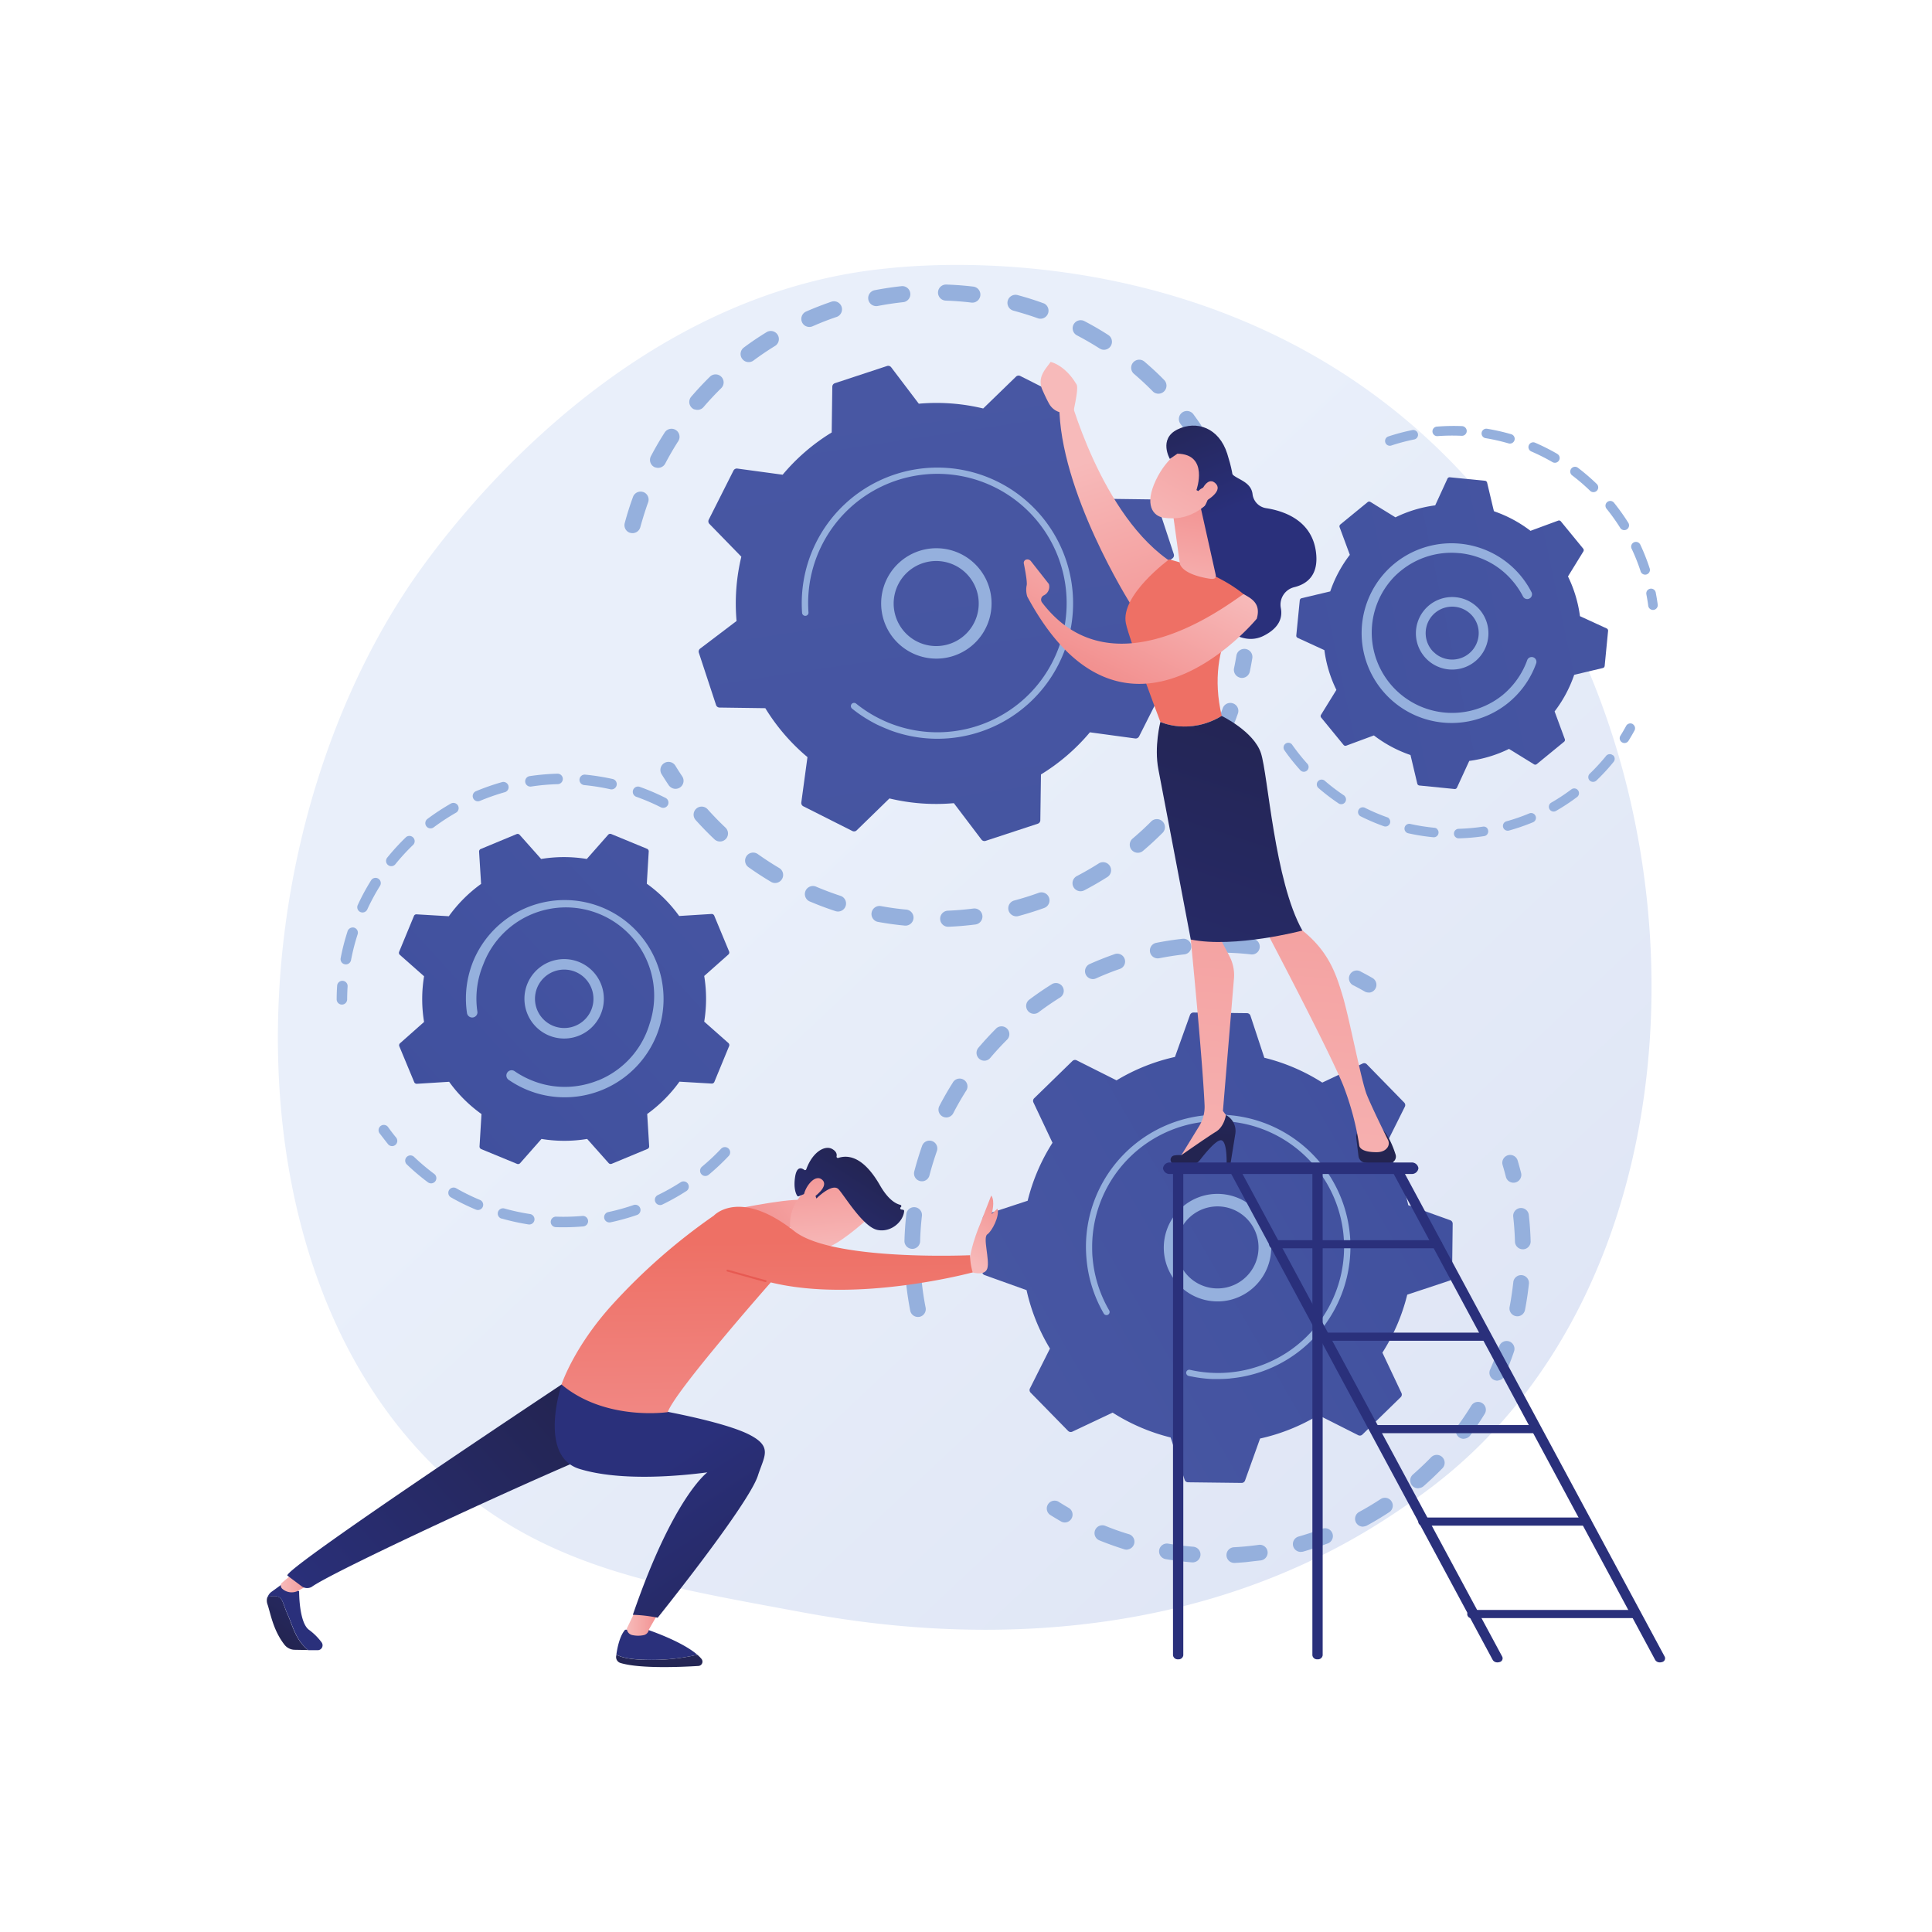 <svg xmlns="http://www.w3.org/2000/svg" xmlns:xlink="http://www.w3.org/1999/xlink" viewBox="0 0 700 700"><defs><linearGradient id="a" x1="643.85" y1="671.15" x2="292.93" y2="297.59" gradientUnits="userSpaceOnUse"><stop offset="0" stop-color="#dae1f3"></stop><stop offset="1" stop-color="#e9effa"></stop></linearGradient><linearGradient id="b" x1="-259.86" y1="-1042.79" x2="7.55" y2="-571" gradientTransform="translate(194.02 1187.42) rotate(20.97)" gradientUnits="userSpaceOnUse"><stop offset="0" stop-color="#4857a3"></stop><stop offset="1" stop-color="#40509e"></stop></linearGradient><linearGradient id="c" x1="-4675.39" y1="4136.9" x2="-4517.38" y2="3894.62" gradientTransform="translate(-5565.65 -169.67) rotate(-135.11)" xlink:href="#b"></linearGradient><linearGradient id="d" x1="-119.12" y1="-743.95" x2="-223.81" y2="-569.17" gradientTransform="translate(206.02 1016.88) rotate(16.64)" xlink:href="#b"></linearGradient><linearGradient id="e" x1="415.58" y1="812.39" x2="609.49" y2="722.06" gradientTransform="translate(-141.5 -264.28) rotate(-5.1)" xlink:href="#b"></linearGradient><linearGradient id="f" x1="429.1" y1="142.02" x2="446.13" y2="184.74" gradientUnits="userSpaceOnUse"><stop offset="0" stop-color="#232451"></stop><stop offset="1" stop-color="#2a307b"></stop></linearGradient><linearGradient id="g" x1="101.26" y1="-247.03" x2="132.73" y2="-175.44" gradientTransform="translate(273.92 401.19) rotate(5.69)" gradientUnits="userSpaceOnUse"><stop offset="0" stop-color="#f7baba"></stop><stop offset="1" stop-color="#f2908f"></stop></linearGradient><linearGradient id="h" x1="498.22" y1="407.98" x2="495.78" y2="358.03" xlink:href="#f"></linearGradient><linearGradient id="i" x1="430.33" y1="472.5" x2="451.12" y2="229.59" gradientTransform="matrix(1, 0, 0, 1, 0, 0)" xlink:href="#g"></linearGradient><linearGradient id="j" x1="436.46" y1="411.59" x2="442.96" y2="366.91" xlink:href="#f"></linearGradient><linearGradient id="k" x1="472.14" y1="476.12" x2="492.93" y2="233.14" gradientTransform="matrix(1, 0, 0, 1, 0, 0)" xlink:href="#g"></linearGradient><linearGradient id="l" x1="572.01" y1="130.74" x2="489.77" y2="190.13" gradientUnits="userSpaceOnUse"><stop offset="0" stop-color="#f2908f"></stop><stop offset="1" stop-color="#ee7065"></stop></linearGradient><linearGradient id="m" x1="462.45" y1="248.95" x2="403.2" y2="432.34" xlink:href="#f"></linearGradient><linearGradient id="n" x1="428.5" y1="222.22" x2="436.22" y2="179.17" gradientTransform="matrix(1, 0, 0, 1, 0, 0)" xlink:href="#g"></linearGradient><linearGradient id="o" x1="418.2" y1="196.24" x2="452.26" y2="135.61" gradientTransform="matrix(1, 0, 0, 1, 0, 0)" xlink:href="#g"></linearGradient><linearGradient id="p" x1="425.52" y1="143.44" x2="442.56" y2="186.17" xlink:href="#f"></linearGradient><linearGradient id="q" x1="425.45" y1="200.31" x2="459.51" y2="139.69" gradientTransform="matrix(1, 0, 0, 1, 0, 0)" xlink:href="#g"></linearGradient><linearGradient id="r" x1="92.8" y1="-249.4" x2="114.53" y2="-199.95" xlink:href="#g"></linearGradient><linearGradient id="s" x1="908.5" y1="-1142.3" x2="957.97" y2="-1142.3" gradientTransform="translate(-195.75 -1123.33) rotate(116.55)" xlink:href="#g"></linearGradient><linearGradient id="t" x1="632.12" y1="282.45" x2="546.22" y2="378.4" xlink:href="#f"></linearGradient><linearGradient id="u" x1="660.15" y1="307.55" x2="574.26" y2="403.5" xlink:href="#f"></linearGradient><linearGradient id="v" x1="702.85" y1="345.78" x2="616.96" y2="441.73" xlink:href="#f"></linearGradient><linearGradient id="w" x1="670.18" y1="316.52" x2="584.28" y2="412.47" xlink:href="#f"></linearGradient><linearGradient id="x" x1="610.78" y1="263.35" x2="524.89" y2="359.3" xlink:href="#f"></linearGradient><linearGradient id="y" x1="637.56" y1="287.32" x2="551.66" y2="383.27" xlink:href="#f"></linearGradient><linearGradient id="z" x1="664.26" y1="311.22" x2="578.36" y2="407.17" xlink:href="#f"></linearGradient><linearGradient id="aa" x1="690.64" y1="334.84" x2="604.74" y2="430.79" xlink:href="#f"></linearGradient><linearGradient id="ab" x1="717.49" y1="358.88" x2="631.6" y2="454.83" xlink:href="#f"></linearGradient><linearGradient id="ac" x1="744.01" y1="382.62" x2="658.11" y2="478.57" xlink:href="#f"></linearGradient><linearGradient id="ad" x1="242.63" y1="542.55" x2="240.5" y2="568.75" xlink:href="#f"></linearGradient><linearGradient id="ae" x1="238.84" y1="605.58" x2="239.14" y2="565.67" xlink:href="#f"></linearGradient><linearGradient id="af" x1="227.12" y1="588.27" x2="238.81" y2="588.27" gradientTransform="matrix(1, 0, 0, 1, 0, 0)" xlink:href="#g"></linearGradient><linearGradient id="ag" x1="100.42" y1="594.41" x2="124.79" y2="555.73" xlink:href="#f"></linearGradient><linearGradient id="ah" x1="129.01" y1="564.08" x2="112.87" y2="581.14" xlink:href="#f"></linearGradient><linearGradient id="ai" x1="101.73" y1="572.59" x2="114.73" y2="572.59" gradientTransform="matrix(1, 0, 0, 1, 0, 0)" xlink:href="#g"></linearGradient><linearGradient id="aj" x1="207.95" y1="507.17" x2="114.26" y2="590.28" xlink:href="#f"></linearGradient><linearGradient id="ak" x1="292.5" y1="613.81" x2="237.67" y2="531.57" xlink:href="#f"></linearGradient><linearGradient id="al" x1="314.1" y1="415.62" x2="269.42" y2="445.67" gradientTransform="matrix(1, 0, 0, 1, 0, 0)" xlink:href="#g"></linearGradient><linearGradient id="am" x1="301.63" y1="454.41" x2="298.79" y2="417.86" gradientTransform="matrix(1, 0, 0, 1, 0, 0)" xlink:href="#g"></linearGradient><linearGradient id="an" x1="2308.65" y1="1542.79" x2="2334.43" y2="1575.99" gradientTransform="translate(1006.11 -2268.81) rotate(70.65)" xlink:href="#f"></linearGradient><linearGradient id="ao" x1="296.72" y1="454.79" x2="293.88" y2="418.24" gradientTransform="matrix(1, 0, 0, 1, 0, 0)" xlink:href="#g"></linearGradient><linearGradient id="ap" x1="110.55" y1="762.61" x2="144.77" y2="762.61" gradientTransform="matrix(0.41, -0.7, -0.86, -0.51, 962.22, 923.97)" xlink:href="#g"></linearGradient><linearGradient id="aq" x1="278.71" y1="537.09" x2="277.5" y2="449.76" xlink:href="#l"></linearGradient><linearGradient id="ar" x1="325.5" y1="361.46" x2="249.35" y2="500.97" gradientUnits="userSpaceOnUse"><stop offset="0" stop-color="#e2473d"></stop><stop offset="1" stop-color="#e9615a"></stop></linearGradient></defs><title>objectif_icone</title><path d="M538.49,521.28c-13,13.35-24.55,21.2-33.42,27.13C418.51,606.2,319.58,589.54,289,583.85c-49.36-9.19-91-15.67-126.81-48C80.85,462.36,84.8,309.07,147,214.12c7.37-11.26,69.42-103.25,168.58-116.21,2.42-.31,4.23-.49,5.82-.66,15.34-1.63,110.39-10.2,187.89,54.74a231,231,0,0,1,45.51,51.63C615.29,297.11,615.48,441.92,538.49,521.28Z" fill="url(#a)"></path><path d="M228.12,193a2.91,2.91,0,0,1-1.77-3.47c.85-3.18,1.85-6.37,3-9.49a2.92,2.92,0,0,1,3.73-1.75l.05,0a2.92,2.92,0,0,1,1.7,3.71c-1.07,3-2,6-2.83,9a2.92,2.92,0,0,1-3.57,2.07Zm9.26-23.64a2.3,2.3,0,0,1-.32-.15,2.91,2.91,0,0,1-1.22-3.93c1.54-2.93,3.21-5.82,5-8.59a2.91,2.91,0,1,1,4.91,3.14c-1.69,2.63-3.28,5.38-4.74,8.16A2.92,2.92,0,0,1,237.38,169.31Zm14.24-21a2.61,2.61,0,0,1-.86-.51,2.92,2.92,0,0,1-.32-4.11c2.15-2.5,4.43-4.95,6.79-7.26a2.91,2.91,0,1,1,4.08,4.16c-2.23,2.19-4.4,4.51-6.44,6.89A2.89,2.89,0,0,1,251.62,148.29ZM270.2,131a2.89,2.89,0,0,1-1.3-1,2.92,2.92,0,0,1,.61-4.08c2.65-2,5.42-3.84,8.23-5.57a2.92,2.92,0,0,1,3.06,5c-2.67,1.64-5.3,3.42-7.82,5.29A2.91,2.91,0,0,1,270.2,131Zm22-12.73a2.86,2.86,0,0,1-1.62-1.55,2.91,2.91,0,0,1,1.49-3.84c3-1.32,6.14-2.53,9.26-3.6a2.92,2.92,0,0,1,1.89,5.52c-3,1-5.94,2.16-8.81,3.42A2.88,2.88,0,0,1,292.17,118.25Zm24.24-7.55a2.91,2.91,0,0,1,.49-5.58c3.24-.63,6.55-1.12,9.83-1.47a2.92,2.92,0,0,1,.61,5.8c-3.12.33-6.26.8-9.34,1.39A2.85,2.85,0,0,1,316.41,110.7Zm102.22,31.74a2.89,2.89,0,0,1-1-.68c-2.2-2.23-4.53-4.39-6.92-6.43a2.92,2.92,0,0,1,3.79-4.43c2.51,2.14,5,4.42,7.28,6.77a2.92,2.92,0,0,1-3.12,4.77Zm-76.92-33.73a2.91,2.91,0,0,1,1.14-5.63c3.3.11,6.63.36,9.91.76a2.92,2.92,0,0,1-.7,5.79c-3.11-.38-6.28-.62-9.41-.73A2.91,2.91,0,0,1,341.71,108.71Zm57.17,17.77a2.89,2.89,0,0,1-.53-.26c-2.64-1.68-5.39-3.27-8.18-4.73a2.91,2.91,0,1,1,2.71-5.16c2.92,1.53,5.82,3.2,8.6,5a2.91,2.91,0,0,1-2.6,5.18Zm-32.07-14.06a2.92,2.92,0,0,1,1.8-5.54c3.18.85,6.38,1.85,9.48,3l.06,0a2.92,2.92,0,0,1-2,5.47c-2.95-1.06-6-2-9-2.81Z" fill="#95b0dd"></path><path d="M431.62,158.25a2.94,2.94,0,0,1-1.37-1.08c-.84-1.25-1.73-2.49-2.63-3.71a2.92,2.92,0,0,1,4.69-3.47c.94,1.28,1.88,2.59,2.76,3.9a2.91,2.91,0,0,1-3.45,4.36Z" fill="#95b0dd"></path><path d="M448.93,245.41a2.92,2.92,0,0,1-1.81-3.32c.31-1.47.6-3,.84-4.47a2.92,2.92,0,1,1,5.75,1c-.26,1.57-.56,3.15-.88,4.7a2.92,2.92,0,0,1-3.45,2.25A3,3,0,0,1,448.93,245.41Z" fill="#95b0dd"></path><path d="M297.31,328.2c-1.25-.48-2.5-1-3.75-1.51a2.92,2.92,0,1,1,2.27-5.37c2.88,1.21,5.79,2.31,8.7,3.26a2.91,2.91,0,1,1-1.81,5.54C300.92,329.53,299.1,328.88,297.31,328.2Zm-17.48-8.45a3.11,3.11,0,0,1-.45-.22c-2.79-1.66-5.55-3.45-8.19-5.33a2.91,2.91,0,1,1,3.38-4.75c2.51,1.79,5.13,3.49,7.79,5.07a2.92,2.92,0,0,1-2.53,5.23Zm37.76,14.13a2.92,2.92,0,0,1,1.57-5.59c3,.55,6.12,1,9.19,1.27a2.91,2.91,0,1,1-.55,5.8c-3.24-.3-6.5-.76-9.69-1.34A3.07,3.07,0,0,1,317.59,333.88Zm-57.72-29.17a2.87,2.87,0,0,1-1-.6c-2.36-2.23-4.66-4.59-6.82-7a2.91,2.91,0,1,1,4.34-3.89c2.06,2.3,4.24,4.54,6.48,6.66a2.91,2.91,0,0,1-3,4.84ZM342.5,335.6a2.92,2.92,0,0,1,.92-5.64c3.08-.13,6.19-.39,9.25-.78a2.91,2.91,0,0,1,.74,5.78c-3.23.41-6.51.69-9.74.82A3,3,0,0,1,342.5,335.6Zm24.69-3.8a2.91,2.91,0,0,1,.28-5.53c3-.8,6-1.74,8.87-2.78a2.91,2.91,0,1,1,2,5.48c-3.05,1.1-6.19,2.08-9.33,2.93A2.87,2.87,0,0,1,367.19,331.8Zm23.27-9.08a2.89,2.89,0,0,1-1.54-1.37,2.92,2.92,0,0,1,1.23-3.93c2.74-1.43,5.45-3,8.05-4.65a2.92,2.92,0,0,1,3.12,4.93c-2.73,1.73-5.58,3.38-8.46,4.88A2.89,2.89,0,0,1,390.46,322.72Zm20.74-13.94a2.91,2.91,0,0,1-.84-4.94c2.36-2,4.66-4.11,6.83-6.3a2.92,2.92,0,0,1,4.13,4.12c-2.29,2.3-4.71,4.53-7.19,6.63A2.91,2.91,0,0,1,411.2,308.78Zm17.18-18.16a2.81,2.81,0,0,1-.72-.39,2.92,2.92,0,0,1-.57-4.08c1.86-2.46,3.63-5,5.28-7.65a2.91,2.91,0,0,1,4.93,3.11c-1.73,2.75-3.6,5.46-5.55,8A2.9,2.9,0,0,1,428.38,290.62Zm12.76-21.47-.17-.07a2.92,2.92,0,0,1-1.45-3.86c.94-2.07,1.83-4.19,2.64-6.31.3-.77.58-1.53.86-2.3a2.9,2.9,0,0,1,3.72-1.76,2.87,2.87,0,0,1,1.76,3.72c-.29.81-.58,1.62-.89,2.43-.86,2.22-1.79,4.46-2.78,6.63A2.92,2.92,0,0,1,441.14,269.15Z" fill="#95b0dd"></path><path d="M243.67,285.59a3,3,0,0,1-1.38-1.09c-.88-1.31-1.75-2.67-2.58-4a2.92,2.92,0,0,1,5-3.06c.79,1.29,1.62,2.58,2.45,3.82a2.91,2.91,0,0,1-3.46,4.35Z" fill="#95b0dd"></path><path d="M259.44,255.43a1.34,1.34,0,0,0,1.27.93l16.58.23a72.49,72.49,0,0,0,15.27,17.73l-2.23,16.42a1.36,1.36,0,0,0,.74,1.4l17.76,8.95a1.37,1.37,0,0,0,1.56-.24l11.87-11.56A72.35,72.35,0,0,0,345.6,291l10,13.19a1.37,1.37,0,0,0,1.51.47L376,298.45a1.34,1.34,0,0,0,.93-1.27l.23-16.58a72.49,72.49,0,0,0,17.73-15.27l16.42,2.23a1.39,1.39,0,0,0,1.4-.74l8.95-17.76a1.37,1.37,0,0,0-.24-1.56L409.9,235.62a72.27,72.27,0,0,0,1.73-23.33l13.19-10a1.37,1.37,0,0,0,.47-1.51l-6.23-18.89a1.37,1.37,0,0,0-1.28-.94l-16.57-.22A72.12,72.12,0,0,0,385.94,163l2.23-16.42a1.37,1.37,0,0,0-.74-1.4l-17.76-8.95a1.35,1.35,0,0,0-1.56.24L356.23,148a72.27,72.27,0,0,0-23.33-1.73l-10-13.19a1.37,1.37,0,0,0-1.51-.47l-18.89,6.23a1.36,1.36,0,0,0-.94,1.27l-.22,16.58A72.12,72.12,0,0,0,283.57,172l-16.42-2.23a1.36,1.36,0,0,0-1.4.74l-8.95,17.76a1.35,1.35,0,0,0,.24,1.56l11.56,11.87A72.35,72.35,0,0,0,266.87,225l-13.19,10a1.35,1.35,0,0,0-.47,1.51Z" fill="url(#b)"></path><path d="M332.08,237.3a20,20,0,1,1,2.81.85A20.29,20.29,0,0,1,332.08,237.3Zm12.68-33a16,16,0,0,0-2.17-.66,15.41,15.41,0,1,0,2.17.66Z" fill="#95b0dd"></path><path d="M322.13,264.41q-2.34-.9-4.62-2h0c-.47-.24-.95-.49-1.41-.75a49.81,49.81,0,0,1-6.6-4.3l-.08-.07-.24-.18-.46-.37a1.19,1.19,0,0,1-.36-1.33,1.39,1.39,0,0,1,.18-.31,1.17,1.17,0,0,1,1.64-.18,46.88,46.88,0,0,0,53.44,3.79,46.53,46.53,0,0,0,17.83-19.12,47.72,47.72,0,0,0,1.95-4.41,46.83,46.83,0,1,0-90.47-13.28,1.21,1.21,0,0,1-.07.5,1.17,1.17,0,0,1-2.25-.33,49.16,49.16,0,1,1,95,13.94c-.6,1.57-1.29,3.11-2.05,4.63a49.18,49.18,0,0,1-61.4,23.81Z" fill="#95b0dd"></path><path d="M591.92,262.66a1.72,1.72,0,0,1,.3,2c-.7,1.29-1.45,2.58-2.23,3.82a1.73,1.73,0,0,1-2.93-1.83c.74-1.19,1.46-2.41,2.12-3.64a1.74,1.74,0,0,1,2.35-.7A2,2,0,0,1,591.92,262.66Z" fill="#95b0dd"></path><path d="M584.52,273.71a1.73,1.73,0,0,1,.13,2.32c-1.6,2-3.31,3.86-5.09,5.65l-1.15,1.12a1.78,1.78,0,0,1-2.44,0,1.74,1.74,0,0,1,0-2.45l1.09-1.07c1.7-1.71,3.33-3.52,4.85-5.39a1.73,1.73,0,0,1,2.43-.26Zm-12.93,12.45c0,.06.11.12.16.19a1.73,1.73,0,0,1-.34,2.42,75,75,0,0,1-7.69,5.07,1.73,1.73,0,0,1-1.72-3,72.41,72.41,0,0,0,7.33-4.83A1.72,1.72,0,0,1,571.59,286.16ZM556,295.1a1.82,1.82,0,0,1,.37.56,1.73,1.73,0,0,1-.93,2.26,75.86,75.86,0,0,1-8.7,3,1.73,1.73,0,0,1-.93-3.34,70.23,70.23,0,0,0,8.3-2.88A1.73,1.73,0,0,1,556,295.1Zm-17.3,4.84a1.68,1.68,0,0,1,.49,1,1.73,1.73,0,0,1-1.45,2,74.35,74.35,0,0,1-9.17.81,1.73,1.73,0,1,1-.09-3.46,71.27,71.27,0,0,0,8.74-.77A1.71,1.71,0,0,1,538.72,299.94Zm-18,.47a1.67,1.67,0,0,1,.5,1.39,1.72,1.72,0,0,1-1.88,1.55,75.08,75.08,0,0,1-9.09-1.44,1.73,1.73,0,0,1,.75-3.38,72.42,72.42,0,0,0,8.67,1.38A1.68,1.68,0,0,1,520.77,300.41Zm-17.51-3.91a1.73,1.73,0,0,1-1.8,2.86,75.23,75.23,0,0,1-8.46-3.62,1.73,1.73,0,0,1,1.55-3.09,71.69,71.69,0,0,0,8.07,3.45A1.83,1.83,0,0,1,503.26,296.5Zm-16-8.06a1.73,1.73,0,0,1-2.18,2.66,74.5,74.5,0,0,1-7.32-5.59A1.73,1.73,0,1,1,480,282.9a71.29,71.29,0,0,0,7,5.32A1.88,1.88,0,0,1,487.23,288.44Zm-19.17-18.8a1.55,1.55,0,0,1,.19.24,74.58,74.58,0,0,0,4.72,6c.25.29.5.57.76.85a1.74,1.74,0,0,1-.13,2.45,1.71,1.71,0,0,1-2.44-.13l-.8-.9a74.34,74.34,0,0,1-4.94-6.3,1.73,1.73,0,0,1,2.64-2.22Z" fill="#95b0dd"></path><path d="M578.59,175.4a1.73,1.73,0,0,1-2.43,2.46,71.71,71.71,0,0,0-6.55-5.63,1.73,1.73,0,1,1,2.1-2.75,75.4,75.4,0,0,1,6.86,5.9Zm6,6.53a.86.86,0,0,1,.13.14,76.39,76.39,0,0,1,5.26,7.37,1.73,1.73,0,0,1-2.93,1.84,70.82,70.82,0,0,0-5-7,1.73,1.73,0,0,1,2.56-2.31Zm-20-17.21a1.73,1.73,0,0,1-2.09,2.72,72.18,72.18,0,0,0-7.71-3.88,1.73,1.73,0,0,1,1.36-3.18,77.45,77.45,0,0,1,8.09,4.07A1.91,1.91,0,0,1,564.52,164.72Zm29.41,32.18a1.66,1.66,0,0,1,.34.49,73.43,73.43,0,0,1,3.33,8.43,1.73,1.73,0,1,1-3.28,1.07,70.17,70.17,0,0,0-3.18-8,1.73,1.73,0,0,1,2.79-2ZM548.3,157.77a1.73,1.73,0,0,1-1.71,2.88,72.78,72.78,0,0,0-8.42-1.91,1.73,1.73,0,0,1,.56-3.41,76.17,76.17,0,0,1,8.83,2A1.78,1.78,0,0,1,548.3,157.77Zm-17.42-2.87a1.74,1.74,0,0,1-1.3,3A73,73,0,0,0,521,158a1.73,1.73,0,1,1-.28-3.44,76.07,76.07,0,0,1,9.06-.17A1.76,1.76,0,0,1,530.88,154.9Zm-17.61,1.4a1.73,1.73,0,0,1-.88,2.92,70.3,70.3,0,0,0-8.35,2.22,1.73,1.73,0,0,1-1.09-3.28,73.22,73.22,0,0,1,8.75-2.33A1.72,1.72,0,0,1,513.27,156.3Z" fill="#95b0dd"></path><path d="M599.43,213.78a1.75,1.75,0,0,1,.47.89c.28,1.45.53,2.92.72,4.36a1.73,1.73,0,1,1-3.43.46c-.18-1.37-.41-2.77-.68-4.16a1.73,1.73,0,0,1,2.92-1.55Z" fill="#95b0dd"></path><path d="M582.64,228.59a.89.89,0,0,0-.5-.89l-9.69-4.45a46.64,46.64,0,0,0-4.34-14.4l5.58-9.06a.89.89,0,0,0-.06-1l-8.1-9.89a.87.87,0,0,0-1-.26l-10,3.69a46.48,46.48,0,0,0-13.26-7.1l-2.46-10.37a.9.9,0,0,0-.77-.67l-12.72-1.26a.87.87,0,0,0-.88.5L520,183.1a46.48,46.48,0,0,0-14.4,4.34l-9.07-5.58a.87.87,0,0,0-1,.06l-9.89,8.1a.87.87,0,0,0-.27,1l3.7,10a46.48,46.48,0,0,0-7.1,13.26l-10.37,2.46a.9.9,0,0,0-.67.77l-1.26,12.72a.86.86,0,0,0,.5.88l9.68,4.45a46.23,46.23,0,0,0,4.35,14.4L478.62,259a.86.86,0,0,0,.07,1l8.1,9.89a.87.87,0,0,0,1,.27l10-3.7a46.34,46.34,0,0,0,13.26,7.1l2.46,10.37a.88.88,0,0,0,.76.67L527,285.87a.87.87,0,0,0,.89-.5l4.45-9.68a46.39,46.39,0,0,0,14.4-4.35l9.06,5.59a.87.87,0,0,0,1-.07l9.89-8.1a.87.87,0,0,0,.26-1l-3.69-10a46.34,46.34,0,0,0,7.1-13.26l10.37-2.46a.88.88,0,0,0,.67-.76Z" fill="url(#c)"></path><path d="M535.41,220.14a13.14,13.14,0,1,1-1.47-1.26A13.73,13.73,0,0,1,535.41,220.14Zm-16,16.06a10.65,10.65,0,0,0,1.07.93A9.62,9.62,0,0,0,535.67,228a9.54,9.54,0,0,0-3.79-6.31h0a9.63,9.63,0,0,0-13.46,2A9.63,9.63,0,0,0,519.36,236.2Z" fill="#95b0dd"></path><path d="M548.86,206.29c.77.78,1.52,1.59,2.23,2.46a32.91,32.91,0,0,1,3.66,5.53l.14.26a1.74,1.74,0,0,1-.31,2,1.71,1.71,0,0,1-.44.32,1.73,1.73,0,0,1-2.33-.75,29.47,29.47,0,0,0-3.4-5.18h0l-.22-.26a28.7,28.7,0,0,0-11.55-8.36,29.16,29.16,0,0,0-7.61-1.88H529l-.19,0a28.94,28.94,0,0,0-21.33,6.44,28.45,28.45,0,0,0-2.22,2,29.12,29.12,0,0,0,39.12,43c.76-.63,1.49-1.29,2.19-2a29.13,29.13,0,0,0,6.76-10.67,1.62,1.62,0,0,1,.4-.64,1.73,1.73,0,0,1,2.85,1.81A32.51,32.51,0,0,1,549,252.36c-.78.78-1.6,1.53-2.45,2.23a32.58,32.58,0,0,1-43.77-48.15,31.24,31.24,0,0,1,2.48-2.25A32.63,32.63,0,0,1,548.86,206.29Z" fill="#95b0dd"></path><path d="M123.33,363.9a1.9,1.9,0,0,1-1.35-1.83c0-1.62.06-3.25.17-4.87a1.9,1.9,0,1,1,3.79.25c-.1,1.54-.15,3.1-.16,4.64a1.9,1.9,0,0,1-2.45,1.81Z" fill="#95b0dd"></path><path d="M124.75,349.33a1.88,1.88,0,0,1-1.32-2.17c.52-2.74,1.19-5.47,2-8.14.17-.56.34-1.12.52-1.68a2,2,0,0,1,2.4-1.23,1.92,1.92,0,0,1,1.23,2.4c-.18.53-.34,1.07-.5,1.6a79.09,79.09,0,0,0-1.9,7.76,1.89,1.89,0,0,1-2.22,1.51Zm6.05-18.8-.25-.09a1.91,1.91,0,0,1-.93-2.53,80.43,80.43,0,0,1,4.81-8.91,1.9,1.9,0,1,1,3.23,2,78.32,78.32,0,0,0-4.59,8.51A1.9,1.9,0,0,1,130.8,330.53Zm10.44-16.77a2,2,0,0,1-.66-.35,1.9,1.9,0,0,1-.28-2.67,82.16,82.16,0,0,1,6.86-7.47A1.91,1.91,0,0,1,149.8,306a77.15,77.15,0,0,0-6.54,7.11A1.91,1.91,0,0,1,141.24,313.76Zm14.24-13.7a1.85,1.85,0,0,1-1-.68,1.9,1.9,0,0,1,.38-2.66,82.87,82.87,0,0,1,8.47-5.56,1.9,1.9,0,1,1,1.89,3.3,79.65,79.65,0,0,0-8.08,5.3A1.87,1.87,0,0,1,155.48,300.06Zm17.15-9.8a1.87,1.87,0,0,1-1.21-1.09,1.9,1.9,0,0,1,1-2.49,82.52,82.52,0,0,1,9.56-3.33,1.9,1.9,0,0,1,1,3.66,79.36,79.36,0,0,0-9.12,3.18A1.89,1.89,0,0,1,172.63,290.26Zm19-5.34a1.91,1.91,0,0,1,.25-3.71,83.28,83.28,0,0,1,10.09-.89,1.9,1.9,0,0,1,.1,3.8,77.27,77.27,0,0,0-9.61.86A1.92,1.92,0,0,1,191.64,284.92Zm19.73-.53a1.9,1.9,0,0,1,.73-3.72,85.27,85.27,0,0,1,10,1.6,1.91,1.91,0,0,1-.83,3.72,77.93,77.93,0,0,0-9.54-1.53A1.91,1.91,0,0,1,211.37,284.39Zm28.37,8.22a1.66,1.66,0,0,1-.31-.12,79,79,0,0,0-7.7-3.37c-.4-.15-.79-.3-1.18-.43a1.91,1.91,0,0,1-1.16-2.43,1.88,1.88,0,0,1,2.43-1.16l1.26.46a82.61,82.61,0,0,1,8.06,3.53,1.9,1.9,0,0,1-1.4,3.52Z" fill="#95b0dd"></path><path d="M181.71,441.52a1.9,1.9,0,0,1,1.07-3.65,77.57,77.57,0,0,0,9.28,2,1.92,1.92,0,0,1,1.58,2.18,1.9,1.9,0,0,1-2.18,1.58,81.47,81.47,0,0,1-9.72-2.14Zm-9.18-3.22-.19-.07a81.41,81.41,0,0,1-8.94-4.4,1.89,1.89,0,0,1-.72-2.59,1.91,1.91,0,0,1,2.6-.72,76.65,76.65,0,0,0,8.53,4.2,1.9,1.9,0,0,1-1.28,3.58Zm28.37,6.24a1.9,1.9,0,0,1,.61-3.72,79.16,79.16,0,0,0,9.5-.26,1.9,1.9,0,1,1,.33,3.79,82.56,82.56,0,0,1-10,.27A2,2,0,0,1,200.9,444.54Zm-45.26-15.87a2.15,2.15,0,0,1-.59-.29,80.67,80.67,0,0,1-7.61-6.44,1.9,1.9,0,1,1,2.62-2.75,78.43,78.43,0,0,0,7.26,6.13,1.9,1.9,0,0,1-1.68,3.35Zm64.61,14.16a1.9,1.9,0,0,1,.15-3.68,78,78,0,0,0,9.15-2.54,1.9,1.9,0,1,1,1.24,3.6,81.71,81.71,0,0,1-9.6,2.66A1.87,1.87,0,0,1,220.25,442.83Zm18.38-6.3a1.9,1.9,0,0,1-.29-3.53,78.24,78.24,0,0,0,8.29-4.66,1.9,1.9,0,0,1,2.06,3.2,83,83,0,0,1-8.69,4.88A1.87,1.87,0,0,1,238.63,436.53ZM255,426a1.91,1.91,0,0,1-.66-3.29,78.8,78.8,0,0,0,6.92-6.5,1.9,1.9,0,0,1,2.77,2.61,82.22,82.22,0,0,1-7.26,6.82A1.91,1.91,0,0,1,255,426Z" fill="#95b0dd"></path><path d="M141.53,415.18a1.9,1.9,0,0,1-.93-.61c-1-1.26-2-2.56-3-3.86a1.91,1.91,0,1,1,3.09-2.23c.89,1.24,1.84,2.47,2.83,3.68a1.9,1.9,0,0,1-.27,2.67A1.88,1.88,0,0,1,141.53,415.18Z" fill="#95b0dd"></path><path d="M150.08,392.09a1,1,0,0,0,.95.59l11.7-.73a50.8,50.8,0,0,0,11.72,11.69l-.7,11.7a1,1,0,0,0,.6,1l13,5.36a1,1,0,0,0,1.09-.25l7.75-8.79a51.05,51.05,0,0,0,16.55,0l7.79,8.76a1,1,0,0,0,1.09.25l13-5.4a1,1,0,0,0,.59-.95l-.72-11.7a51.35,51.35,0,0,0,11.69-11.71l11.69.69a1,1,0,0,0,.95-.59l5.36-13a1,1,0,0,0-.25-1.09l-8.78-7.76a51.33,51.33,0,0,0,0-16.55l8.77-7.78a1,1,0,0,0,.25-1.09l-5.4-13a1,1,0,0,0-1-.59l-11.7.73a51,51,0,0,0-11.72-11.69l.7-11.7a1,1,0,0,0-.6-.95l-13-5.36a1,1,0,0,0-1.09.25l-7.75,8.79a51.05,51.05,0,0,0-16.55,0l-7.79-8.76a1,1,0,0,0-1.09-.25l-13,5.4a1,1,0,0,0-.6.95l.73,11.7a51.15,51.15,0,0,0-11.69,11.71l-11.7-.69a.94.94,0,0,0-.94.59l-5.37,13a1,1,0,0,0,.26,1.09l8.78,7.76a50.77,50.77,0,0,0,0,16.55L144.93,378a1,1,0,0,0-.25,1.09Z" fill="url(#d)"></path><path d="M200.25,375.67a14.41,14.41,0,0,1-10.09-15.85,14.39,14.39,0,1,1,12.17,16.31A15.69,15.69,0,0,1,200.25,375.67Zm7.19-23.93a10.8,10.8,0,0,0-1.52-.33,10.58,10.58,0,1,0-3,20.95h0a10.59,10.59,0,0,0,12-9A10.61,10.61,0,0,0,207.44,351.74Z" fill="#95b0dd"></path><path d="M194.43,396.1c-1.15-.35-2.3-.76-3.44-1.22a35.89,35.89,0,0,1-6.43-3.46l-.27-.18a1.9,1.9,0,1,1,2.16-3.13,32.42,32.42,0,0,0,6,3.25h0l.34.14a31.63,31.63,0,0,0,15.55,2.08,32.14,32.14,0,0,0,8.36-2.14l.06,0,.2-.08A31.87,31.87,0,0,0,234.28,374a32.88,32.88,0,0,0,1.1-3.11,32,32,0,0,0-60.33-21.33c-.41,1-.78,2-1.09,3.07a32,32,0,0,0-1,13.87,1.88,1.88,0,0,1-.05.82,1.91,1.91,0,0,1-3.71-.26,35.74,35.74,0,0,1,1.11-15.52,34.89,34.89,0,0,1,1.21-3.43A35.84,35.84,0,0,1,239,371.94a35.24,35.24,0,0,1-1.24,3.48A35.89,35.89,0,0,1,194.43,396.1Z" fill="#95b0dd"></path><path d="M332.79,477.15a2.84,2.84,0,0,1-3-2.28c-.61-3.15-1.1-6.38-1.45-9.58a2.84,2.84,0,0,1,2.52-3.13h.05a2.84,2.84,0,0,1,3.08,2.52c.33,3.05.79,6.11,1.38,9.1a2.85,2.85,0,0,1-2.24,3.34Zm-2-24.67h-.34a2.83,2.83,0,0,1-2.75-2.92c.09-3.22.32-6.47.68-9.66a2.84,2.84,0,1,1,5.65.65c-.35,3-.57,6.11-.65,9.17A2.84,2.84,0,0,1,330.77,452.48Zm3.47-24.5a2.68,2.68,0,0,1-1-.08,2.84,2.84,0,0,1-2-3.46c.81-3.11,1.76-6.23,2.83-9.27a2.84,2.84,0,0,1,5.36,1.89c-1,2.88-1.92,5.84-2.69,8.8A2.82,2.82,0,0,1,334.24,428Zm8.85-23.11a2.85,2.85,0,0,1-2.77-4.14c1.49-2.86,3.11-5.69,4.83-8.4a2.84,2.84,0,1,1,4.8,3c-1.63,2.59-3.18,5.27-4.58,8A2.88,2.88,0,0,1,343.09,404.87Zm13.79-20.56a2.85,2.85,0,0,1-2.42-4.67c2.08-2.45,4.29-4.84,6.57-7.12a2.84,2.84,0,0,1,4,4c-2.17,2.16-4.27,4.43-6.24,6.76A2.84,2.84,0,0,1,356.88,384.31Zm18-17a2.81,2.81,0,0,1-2.53-1.12,2.85,2.85,0,0,1,.56-4c2.57-1.93,5.26-3.78,8-5.49a2.84,2.84,0,1,1,3,4.81c-2.59,1.63-5.14,3.38-7.58,5.22A2.78,2.78,0,0,1,374.88,367.31Zm103.09-16a2.74,2.74,0,0,1-1.19-.15c-2.88-1-5.84-1.91-8.81-2.67a2.84,2.84,0,0,1,1.42-5.5c3.12.8,6.24,1.74,9.27,2.81a2.84,2.84,0,0,1-.69,5.51Zm-81.8,3.42a2.85,2.85,0,0,1-1.41-5.43c2.94-1.31,6-2.52,9-3.57a2.84,2.84,0,1,1,1.87,5.36c-2.88,1-5.76,2.15-8.55,3.4A2.92,2.92,0,0,1,396.17,354.74Zm57.67-8.93a2.19,2.19,0,0,1-.57,0c-3-.34-6.12-.55-9.18-.63a2.84,2.84,0,1,1,.15-5.68c3.22.08,6.47.31,9.66.67a2.84,2.84,0,0,1-.06,5.65Zm-34.09,1.42a2.84,2.84,0,0,1-.8-5.62c3.15-.62,6.37-1.12,9.57-1.47h.06a2.84,2.84,0,0,1,.56,5.65c-3,.33-6.1.81-9.09,1.4Z" fill="#95b0dd"></path><path d="M496.12,359.6a2.84,2.84,0,0,1-1.66-.36c-1.27-.73-2.58-1.44-3.88-2.12a2.84,2.84,0,1,1,2.61-5c1.38.71,2.75,1.46,4.09,2.23a2.84,2.84,0,0,1-1.16,5.29Z" fill="#95b0dd"></path><path d="M548.61,428.51a2.84,2.84,0,0,1-3-2.13c-.36-1.42-.76-2.86-1.18-4.27a2.84,2.84,0,1,1,5.45-1.62c.44,1.48.86,3,1.24,4.49a2.84,2.84,0,0,1-2.06,3.45A2.36,2.36,0,0,1,548.61,428.51Z" fill="#95b0dd"></path><path d="M451.31,566c-1.31.11-2.62.21-3.93.28a2.84,2.84,0,1,1-.32-5.68c3-.16,6.06-.45,9-.87a2.84,2.84,0,1,1,.78,5.63C455,565.57,453.16,565.78,451.31,566Zm-18.93.08a2.57,2.57,0,0,1-.48,0c-3.16-.26-6.35-.65-9.47-1.17a2.84,2.84,0,1,1,.93-5.6c3,.49,6,.86,9,1.1a2.84,2.84,0,0,1,0,5.66Zm39.11-3.8a2.84,2.84,0,0,1-1-5.56c2.89-.82,5.79-1.77,8.6-2.83a2.84,2.84,0,0,1,2,5.32c-3,1.12-6,2.12-9.05,3A2.45,2.45,0,0,1,471.49,562.23Zm-63-.81a3,3,0,0,1-1.1-.12c-3-.94-6-2-9-3.22a2.84,2.84,0,1,1,2.14-5.26c2.78,1.13,5.65,2.16,8.52,3a2.85,2.85,0,0,1-.59,5.55Zm85.59-8.35a2.84,2.84,0,0,1-1.61-5.33c2.63-1.43,5.25-3,7.76-4.65a2.84,2.84,0,1,1,3.12,4.75c-2.65,1.74-5.4,3.39-8.17,4.89A3,3,0,0,1,494.05,553.07Zm20-13.9a2.84,2.84,0,0,1-2.12-5c2.26-2,4.47-4.07,6.57-6.23a2.84,2.84,0,0,1,4.08,4c-2.21,2.27-4.53,4.47-6.92,6.56A2.79,2.79,0,0,1,514,539.17Zm16.49-17.92a2.84,2.84,0,0,1-2.54-4.51c1.78-2.43,3.48-4.95,5.06-7.51a2.84,2.84,0,1,1,4.84,3c-1.66,2.69-3.45,5.35-5.32,7.91A2.86,2.86,0,0,1,530.53,521.25Zm12.19-21.08a2.85,2.85,0,0,1-2.86-4c1.22-2.75,2.32-5.59,3.29-8.43a2.84,2.84,0,1,1,5.38,1.83c-1,3-2.19,6-3.46,8.89A2.86,2.86,0,0,1,542.72,500.17ZM550,476.91a2.63,2.63,0,0,1-.79-.05,2.83,2.83,0,0,1-2.25-3.32c.57-3,1-6,1.34-9a2.84,2.84,0,1,1,5.65.61c-.34,3.15-.81,6.32-1.41,9.43A2.85,2.85,0,0,1,550,476.91Zm2-24.27h-.18a2.85,2.85,0,0,1-2.92-2.76c-.06-2.22-.19-4.46-.39-6.66-.07-.79-.15-1.59-.24-2.38a2.84,2.84,0,0,1,5.65-.63c.09.83.17,1.67.25,2.51.21,2.31.34,4.67.41,7A2.85,2.85,0,0,1,552,452.64Z" fill="#95b0dd"></path><path d="M386.08,551.61a2.79,2.79,0,0,1-1.67-.37c-1.33-.77-2.67-1.58-4-2.41a2.84,2.84,0,0,1,3-4.8c1.25.79,2.52,1.56,3.78,2.29a2.84,2.84,0,0,1-1.17,5.29Z" fill="#95b0dd"></path><path d="M387,518.45a1.35,1.35,0,0,0,1.52.27l14.61-6.9a70.58,70.58,0,0,0,21,9l5.08,15.33a1.32,1.32,0,0,0,1.24.91l19.39.23a1.32,1.32,0,0,0,1.26-.87l5.45-15.21a70.44,70.44,0,0,0,21.17-8.48L492.11,520a1.32,1.32,0,0,0,1.52-.24l13.87-13.54a1.31,1.31,0,0,0,.27-1.52l-6.9-14.61a70.34,70.34,0,0,0,9-21L525.19,464a1.33,1.33,0,0,0,.91-1.24l.23-19.39a1.33,1.33,0,0,0-.88-1.26l-15.2-5.45a70.72,70.72,0,0,0-8.49-21.17L509,401a1.32,1.32,0,0,0-.23-1.52l-13.55-13.87a1.29,1.29,0,0,0-1.51-.27l-14.62,6.9a70.18,70.18,0,0,0-21-9L453.06,368a1.33,1.33,0,0,0-1.25-.91l-19.38-.23a1.33,1.33,0,0,0-1.27.88l-5.45,15.21a70.44,70.44,0,0,0-21.17,8.48l-14.44-7.25a1.34,1.34,0,0,0-1.53.23L374.7,397.92a1.33,1.33,0,0,0-.27,1.51l6.91,14.62a70.18,70.18,0,0,0-9,21L357,440.09a1.32,1.32,0,0,0-.91,1.25l-.23,19.38a1.32,1.32,0,0,0,.88,1.27l15.2,5.45a70.44,70.44,0,0,0,8.48,21.17l-7.25,14.44a1.34,1.34,0,0,0,.24,1.53Z" fill="url(#e)"></path><path d="M442.82,471.46a19.49,19.49,0,0,1-6.26-38.36,19.49,19.49,0,0,1,23.49,14.4,19.52,19.52,0,0,1-14.4,23.5A20.09,20.09,0,0,1,442.82,471.46Zm-3-34.3a15.15,15.15,0,0,0-2.19.36,14.86,14.86,0,1,0,2.19-.36Z" fill="#95b0dd"></path><path d="M445.72,499.46c-1.62.14-3.27.21-4.92.19h0c-.52,0-1,0-1.56,0a48.4,48.4,0,0,1-7.61-.94l-.11,0-.29-.07-.56-.12a1.14,1.14,0,0,1-.88-1,1.06,1.06,0,0,1,0-.35,1.14,1.14,0,0,1,1.36-.86,45.14,45.14,0,0,0,9.65,1.14,45.64,45.64,0,1,0-45.09-46.18c0,1.55,0,3.1.17,4.63a45.52,45.52,0,0,0,6,18.88,1,1,0,0,1,.15.47,1.13,1.13,0,0,1-.56,1.09,1.14,1.14,0,0,1-1.55-.41A47.87,47.87,0,0,1,393.65,456c-.14-1.61-.21-3.24-.19-4.87a47.92,47.92,0,0,1,95.63-3.78,47.92,47.92,0,0,1-43.37,52.08Z" fill="#95b0dd"></path><path d="M439.2,165s5.74,2.79,6.79,6c.85,2.58,7.2,2.91,7.83,8a5.82,5.82,0,0,0,4.86,5.11c6.48,1,16.48,4.36,18.08,15.62,1.22,8.59-3.16,11.85-7.76,13a6.51,6.51,0,0,0-4.94,7.52c.66,3.27-.32,7.05-6,10-12.69,6.7-25.37-15.87-25.37-15.87L430.1,175Z" fill="url(#f)"></path><path d="M387,141.6s11.84,45.94,38.16,62.54c0,0-10.72,14.13-15.62,14.56,0,0-25.81-40.82-25.74-72.14Z" fill="url(#g)"></path><path d="M491.38,412.08l.82,6.76a2.78,2.78,0,0,0,2.45,2.44,42.88,42.88,0,0,0,9,.14,2.39,2.39,0,0,0,2-3.1c-.83-2.61-2.34-6.52-4.53-8.82h-7.49A2.3,2.3,0,0,0,491.38,412.08Z" fill="url(#h)"></path><path d="M432.7,333l-1.26,7.44s4.23,42.89,5,60a13.36,13.36,0,0,1-2,7.64l-7.36,12L445.78,409l.38-2.28-3.07-4.21,4-48a14.79,14.79,0,0,0-1.68-8.15L441.56,339Z" fill="url(#i)"></path><path d="M425.84,421.79h6a3.6,3.6,0,0,0,2.85-1.4c1.87-2.42,5.72-7.14,7.57-7.26,2.48-.17,2.16,8.66,2.16,8.66h1.39l1.77-11a6.51,6.51,0,0,0-3.41-6.79h0s-.57,4.2-3.64,6.06-12.53,8.5-12.53,8.5a8.58,8.58,0,0,0-2.42.07A1.58,1.58,0,0,0,425.84,421.79Z" fill="url(#j)"></path><path d="M458.33,336.51s24.81,47.05,28.75,57.8a103.25,103.25,0,0,1,5.38,20.55c.08,1.33,1.73,2.6,6.28,2.6,2.34,0,3.49-.94,4.06-1.85a2.67,2.67,0,0,0,.1-2.57c-1.44-2.9-6-12.19-7.68-16.39-2-5-6.34-27.8-8.72-35.72s-5.06-16.51-15.4-24.42C471.1,336.51,464,329.55,458.33,336.51Z" fill="url(#k)"></path><path d="M442.66,259.4c-6.4-27.11,9.81-42.45,9.81-42.45-10.23-9.81-28.86-14.28-28.86-14.28s-17.78,13-15.68,23.17c1.24,6,12.5,35.73,12.5,35.73S430.85,266.5,442.66,259.4Z" fill="url(#l)"></path><path d="M456.85,272.83c-2.61-7.85-14.19-13.43-14.19-13.43-11.81,7.1-22.23,2.17-22.23,2.17s-2.33,8.93-.72,17.22,11.73,61.62,11.73,61.62c15.93,3.23,40.44-3.25,40.44-3.25C461.73,319.14,459.45,280.67,456.85,272.83Z" fill="url(#m)"></path><path d="M435.23,184.75l5.21,23.37c.49,2.06-1.38,1.72-3.46,1.33-3.41-.65-7.8-2-9.27-4.62a2.5,2.5,0,0,1-.27-.88l-2.23-16.21a2.91,2.91,0,0,1,1.7-3.06l4.31-1.91A2.91,2.91,0,0,1,435.23,184.75Z" fill="url(#n)"></path><path d="M429.13,162.5S423,165.1,418.78,174s-1.06,13,2.87,13.58,9.8.48,16-5.27S437.14,159.42,429.13,162.5Z" fill="url(#o)"></path><path d="M433.49,177.56s4.65-13-6.9-13.18l-2.72,1.9s-4.23-7.23,2.72-10.67,15.1-.6,18.06,8.77,3.46,15.64-1.46,20.12-7-.6-7-.6,2.69-4.19,1.59-6.43-3.61.46-3.61.46Z" fill="url(#p)"></path><path d="M434.79,179s2.35-6.71,5.48-4-2.55,6.2-4.77,7.34Z" fill="url(#q)"></path><path d="M384.61,149.51c-.33.77,2.43,2.25,4.44-.8.21-1.54,1.81-8.07,1-9.42-4.25-7.19-9.4-8.15-9.4-8.15-1.14,1.66-2.47,3-3.23,5.07a6.54,6.54,0,0,0,.17,4.84c.67,1.54,1.58,3.55,2.48,5.15A6.44,6.44,0,0,0,384.61,149.51Z" fill="url(#r)"></path><path d="M455.35,224.17s-47.59,58.11-83.14-8A8.12,8.12,0,0,1,372,212c.22-1.23-.6-5.6-1.05-7.84a1.23,1.23,0,0,1,1.1-1.46h0a1.66,1.66,0,0,1,1.48.63l6.5,8.27a3.48,3.48,0,0,1-1.84,4.12h0a1.71,1.71,0,0,0-.63,2.58c27,35.44,72.26-3.45,73.09-3C453.53,216.91,456.93,218.7,455.35,224.17Z" fill="url(#s)"></path><path d="M426.87,601.2a1.7,1.7,0,0,0,1.86-1.47v-176a1.92,1.92,0,0,0-3.73,0v176A1.71,1.71,0,0,0,426.87,601.2Z" fill="url(#t)"></path><path d="M477.36,601.2a1.71,1.71,0,0,0,1.87-1.47v-176a1.92,1.92,0,0,0-3.73,0v176A1.71,1.71,0,0,0,477.36,601.2Z" fill="url(#u)"></path><path d="M601.43,602.31a2.27,2.27,0,0,0,.73-.11,1.39,1.39,0,0,0,1-1.94L507.86,423.15a2.09,2.09,0,0,0-2.45-.78,1.38,1.38,0,0,0-1,1.94l95.29,177.11A1.92,1.92,0,0,0,601.43,602.31Z" fill="url(#v)"></path><path d="M542.57,602.31a2.27,2.27,0,0,0,.73-.11,1.39,1.39,0,0,0,1-1.94L449,423.15a2.09,2.09,0,0,0-2.45-.78,1.38,1.38,0,0,0-1,1.94l95.29,177.11A1.92,1.92,0,0,0,542.57,602.31Z" fill="url(#w)"></path><path d="M424,425.35h87.29a2.4,2.4,0,0,0,2.63-2.08h0a2.4,2.4,0,0,0-2.63-2.07H424a2.39,2.39,0,0,0-2.62,2.07h0A2.39,2.39,0,0,0,424,425.35Z" fill="url(#x)"></path><path d="M461.68,452.28h59a1.51,1.51,0,1,0,0-2.94h-59a1.51,1.51,0,1,0,0,2.94Z" fill="url(#y)"></path><rect x="479.79" y="482.84" width="59.04" height="2.94" fill="url(#z)"></rect><rect x="497.33" y="516.33" width="59.04" height="2.94" fill="url(#aa)"></rect><path d="M515.72,552.77h59a1.51,1.51,0,1,0,0-2.94h-59a1.51,1.51,0,1,0,0,2.94Z" fill="url(#ab)"></path><path d="M533.5,586.27h59a1.51,1.51,0,1,0,0-2.95h-59a1.52,1.52,0,1,0,0,2.95Z" fill="url(#ac)"></path><path d="M252.66,599.55c-5.89-5.13-18.55-9.24-18.55-9.24l-7.61.17c-1.93,2.17-2.81,6.38-3.18,9,1.43.85,4.12,1.61,9.05,1.84A74.25,74.25,0,0,0,252.66,599.55Z" fill="url(#ad)"></path><path d="M252.66,599.55a74.25,74.25,0,0,1-20.29,1.8c-4.93-.23-7.62-1-9.05-1.84,0,.21-.06.41-.08.6a2.23,2.23,0,0,0,1.58,2.42c7,2.14,22.25,1.45,28.22,1.08a1.57,1.57,0,0,0,1.12-2.56A12.49,12.49,0,0,0,252.66,599.55Z" fill="url(#ae)"></path><path d="M230.07,583.9,227.12,590a2.46,2.46,0,0,0,1.95,2.41,9.68,9.68,0,0,0,4.27,0,2.38,2.38,0,0,0,1.76-2l3.71-6.49Z" fill="url(#af)"></path><path d="M104.22,585c-2.21-4.94-1.58-7.16-6-6.66a5.49,5.49,0,0,0-1.33.29,3.9,3.9,0,0,0,0,2.57c1.11,3.19,2,9.38,6.21,14.75a4.79,4.79,0,0,0,3.7,1.8l4.84.09C107.08,594.2,106.06,589.12,104.22,585Z" fill="url(#ag)"></path><path d="M112,590.55c-3.71-2.61-3.62-14-3.62-14l-5.73-2.91-4.31,3.13a3.89,3.89,0,0,0-1.39,1.92,5.49,5.49,0,0,1,1.33-.29c4.39-.5,3.76,1.72,6,6.66,1.84,4.09,2.86,9.17,7.45,12.84l3.32,0a1.78,1.78,0,0,0,1.45-2.87A21.37,21.37,0,0,0,112,590.55Z" fill="url(#ah)"></path><path d="M108.38,568.24l-6.4,5.37a1.57,1.57,0,0,0,.35,2.08,5.12,5.12,0,0,0,5.37.83l7-3.8Z" fill="url(#ai)"></path><path d="M104.14,570.88l5.25,3.92a3.36,3.36,0,0,0,3.52.17c8.71-6.27,91.28-44.23,107.64-50.16l-12.49-26.22S101.93,568.86,104.14,570.88Z" fill="url(#aj)"></path><path d="M271.87,520c-9.74-5.22-36.87-9.74-36.87-9.74l-31.55-8.55s-8.66,25.85,6.52,30.51,37.12,2.46,46.32,1.24c0,0-12.3,8.83-27,51.62a50.81,50.81,0,0,1,9,1.05s32.86-40.9,36.3-51.45C276.83,527.67,280,524.32,271.87,520Z" fill="url(#ak)"></path><path d="M290.76,434.74c-6.83-.48-27.57,4-27.57,4l10.65,8.76s8.4-2,14-3.14C287.83,444.38,301.64,435.5,290.76,434.74Z" fill="url(#al)"></path><path d="M315.13,440.93s-9.14,8.5-14.7,10.8-8.8,4.82-12.24-1.33-2.12-12.82,2.47-17.79c0,0,7.06-7.74,11-7.94S315.13,440.93,315.13,440.93Z" fill="url(#am)"></path><path d="M295.51,433.42l.29.83s5.8-5.87,8.08-3.3,8.88,13.59,14,14.67c4.93,1.05,9.4-3,9.71-6.81a.46.46,0,0,0-.4-.49l-.61-.09a.47.47,0,0,1-.21-.85.47.47,0,0,0-.16-.84c-1.53-.35-4.33-1.75-7.38-7.08-4.33-7.56-9.48-11.75-15.11-9.92a.48.48,0,0,1-.61-.56c.15-.73,0-1.74-1.53-2.64-2.65-1.57-7.17,1-9.45,7.31a.47.47,0,0,1-.72.23c-.88-.68-2.71-1.52-3.33,2.53s.29,6.13.76,6.84a.47.47,0,0,0,.58.17l4.84-2a.47.47,0,0,1,.63.28Z" fill="url(#an)"></path><path d="M294.54,434s6.27-4.22,3.25-6.63-7.16,4.32-6.55,6.9Z" fill="url(#ao)"></path><path d="M351.62,460.82s5.15,1.83,6.1-1.24-1.71-11.22,0-12.35,4.59-6.76,3.67-9.33l-2.11,2s1.43-4.72-.14-6.73l-4,10.26S349.84,455.63,351.62,460.82Z" fill="url(#ap)"></path><path d="M258.64,440.44s9.17-10.12,29.22,5.67c13.82,10.89,63.61,8.68,63.61,8.68a24,24,0,0,0,.95,6.22s-41.78,11.3-73.15,3.63c0,0-34.66,39.29-37.33,47,0,0-22.52,3.36-38.49-10,0,0,4.28-13.28,18.15-28.68A216.28,216.28,0,0,1,258.64,440.44Z" fill="url(#aq)"></path><path d="M263.45,460.68a.35.35,0,0,1,.22-.66c.12,0,11.93,3.36,13.79,3.82a.34.34,0,0,1,.25.41.34.34,0,0,1-.41.26c-1.88-.47-13.7-3.79-13.82-3.82Z" fill="url(#ar)"></path></svg>